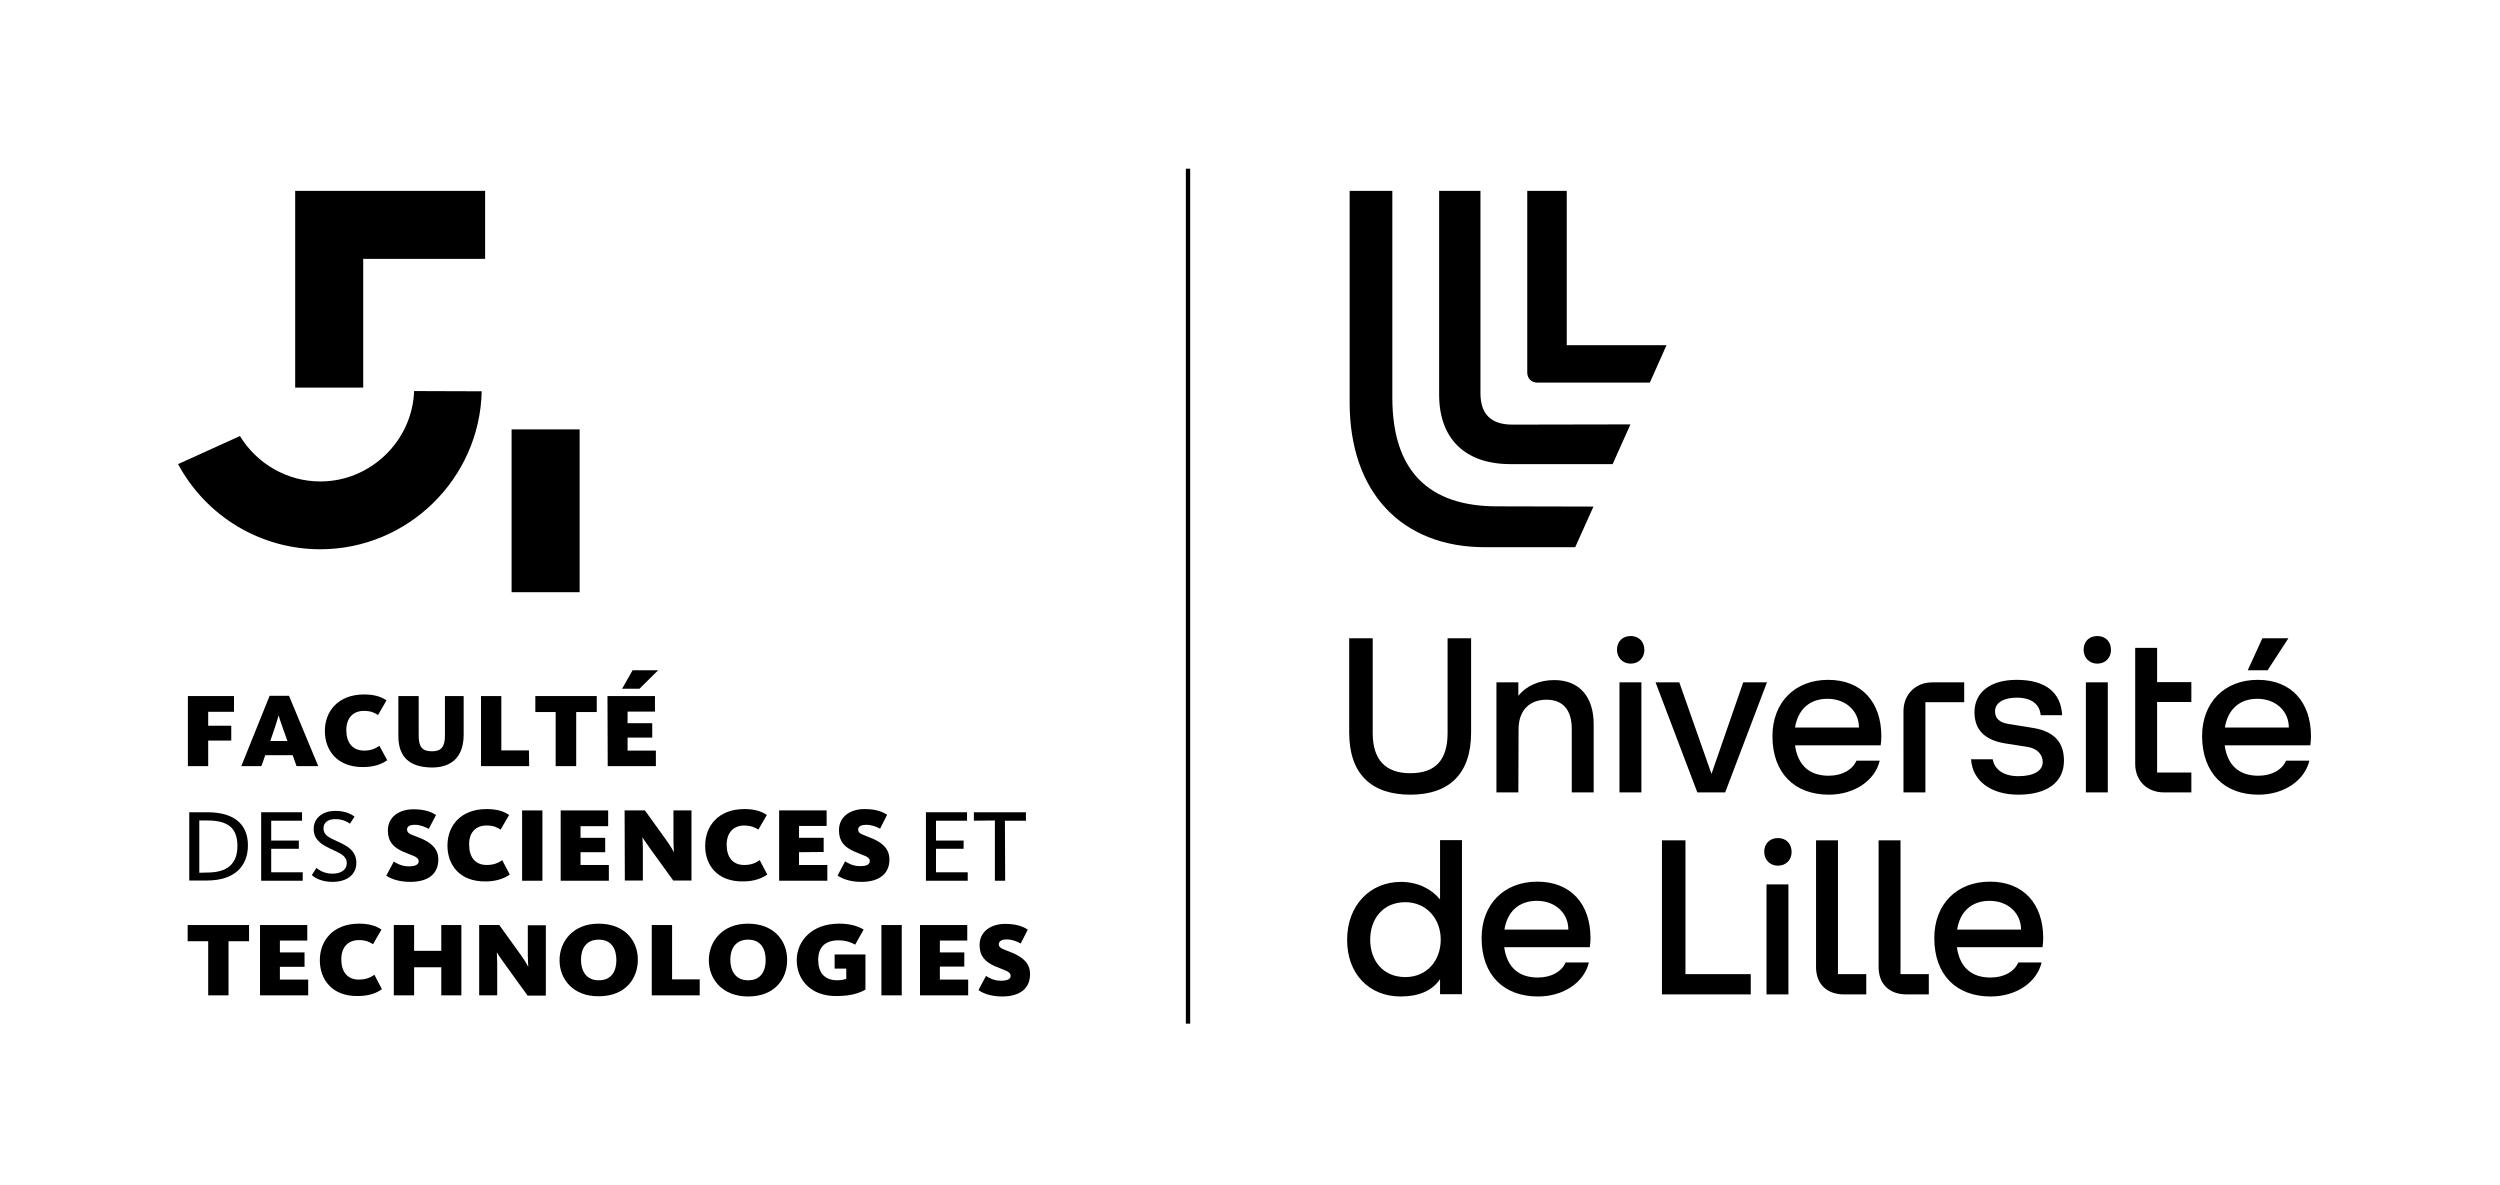 <?xml version="1.0" encoding="UTF-8"?>
<svg xmlns="http://www.w3.org/2000/svg" xmlns:xlink="http://www.w3.org/1999/xlink" version="1.1" id="Calque_1" x="0px" y="0px" viewBox="0 0 1095.1 518.9" style="enable-background:new 0 0 1095.1 518.9;" xml:space="preserve">
<style type="text/css">
	.st0{fill:none;stroke:#000000;stroke-width:1.891;stroke-miterlimit:10;}
</style>
<g id="Logo_Université_de_Lille">
	<g>
		<path d="M686.3,151.1V83.6H669v79.6c0,2.7,2,4.4,4.4,4.4h49.3l7.3-16.4H686.3z M655.8,221.8c-29.8,0-45.9-15.3-45.9-47.6V83.6    h-18.7v92.7c0,39.6,23,63.4,59.3,63.4h39.5l8-17.8L655.8,221.8L655.8,221.8z M662.5,186c-9.2,0-14-4.4-14-13.8V83.6h-18.1v89.3    c0,19.3,11.4,30.4,31.2,30.4h44.8l7.8-17.4L662.5,186L662.5,186z"></path>
		<path d="M617.8,348.1c16.9,0,26.6-9,26.6-27.2v-41.3h-10.3v41.5c0,11.6-5.1,17.6-16.3,17.6c-11.1,0-16.5-6.1-16.5-17.6v-41.5H591    v41.3C591,339.1,600.8,348.1,617.8,348.1 M655.5,347.1h9.6l0.1-27.7c0-8,4.6-12.9,12.2-12.9c7.2,0,11.1,4.4,11.1,12.9v27.7h9.6    v-29.8c0-11.7-5.9-19.4-17.3-19.4c-6.5,0-12.2,2.5-15.7,6.9v-5.9h-9.6L655.5,347.1L655.5,347.1z M709.4,347.1h9.6v-48.2h-9.6    V347.1z M743.5,347.1h12.2l18.3-48.2h-10.4L749.7,339l-14.1-40.1h-10.4L743.5,347.1z M714.3,290.7c3.6,0,6-2.6,6-6    c0-3.5-2.3-6.1-6-6.1c-3.6,0-6,2.5-6,6C708.3,288.1,710.8,290.7,714.3,290.7 M801.1,348.1c11.1,0,20.2-6.1,22.3-14.9h-10.2    c-1.7,3.9-6.1,6.6-12.2,6.6c-8.3,0-13.5-4.5-14.7-13.3h37.5c0.2-1.2,0.3-2.8,0.3-4c0-14.8-8.5-24.7-23.3-24.7    c-14.6,0-24.4,9.9-24.4,24.7C776.4,338.6,786.1,348.1,801.1,348.1 M786.3,318.7c1.2-7.7,6.2-12.6,14.2-12.6    c8.1,0,13.8,5.4,13.8,12.6H786.3z M833.8,347.1h9.6v-39.5h17v-8.7h-14c-7.3,0-12.6,5.3-12.6,12.6V347.1z M884.1,348.1    c12.4,0,20-5.3,20-14.9c0-8.3-4.6-12.8-13.3-14.3l-11.1-1.8c-3.8-0.6-5.8-2.4-5.8-5.5c0-3.9,4-6,9.5-6c6.5,0,10.1,2.9,10.5,7.7    h9.4c-0.5-10-7.3-15.5-19.9-15.5c-12,0-18.5,5.8-18.5,14.2c0,8.1,5,12.2,13.2,13.6l10.2,1.6c4.6,0.8,6.5,3.8,6.5,6.6    c0,3.9-4,6.2-10.7,6.2c-7.2,0-10.6-3.6-11.2-7.4h-9.5C864,342,872,348.1,884.1,348.1 M913.7,347.1h9.6v-48.2h-9.6V347.1z     M947.9,347.1h12v-8.7h-15v-30.9h15v-8.7h-15v-15h-9.6v50.8C935.3,342,940.5,347.1,947.9,347.1 M918.7,290.7c3.6,0,6-2.6,6-6    c0-3.5-2.3-6.1-6-6.1c-3.6,0-6,2.5-6,6C912.7,288.1,915.2,290.7,918.7,290.7 M989.3,348.1c11.1,0,20.2-6.1,22.3-14.9h-10.2    c-1.7,3.9-6.1,6.6-12.2,6.6c-8.3,0-13.5-4.5-14.7-13.3h37.5c0.2-1.2,0.3-2.8,0.3-4c0-14.8-8.5-24.7-23.3-24.7    c-14.6,0-24.4,9.9-24.4,24.7C964.7,338.6,974.3,348.1,989.3,348.1 M974.6,318.7c1.2-7.7,6.2-12.6,14.2-12.6    c8.1,0,13.8,5.4,13.8,12.6H974.6z M984.6,293.6h8.7l9.1-14H991L984.6,293.6z M615.6,428c-9.8,0-15.4-7.2-15.4-16.4    s5.7-16.4,15.4-16.4c9.2,0,15.5,7.2,15.5,16.4C631.1,420.8,625,428,615.6,428 M613.5,436.5c7.8,0,13.8-2.4,17.3-7.6v6.6h9.6v-67.5    h-9.6v26c-3.5-4.4-9.6-7.7-17.1-7.7c-13.6,0-23.6,10.3-23.6,25.3C590,426.6,599.8,436.5,613.5,436.5 M673.7,436.5    c11.1,0,20.2-6.1,22.3-14.9h-10.2c-1.7,3.9-6.1,6.6-12.2,6.6c-8.3,0-13.5-4.5-14.7-13.3h37.5c0.2-1.2,0.3-2.8,0.3-4    c0-14.8-8.5-24.7-23.3-24.7c-14.6,0-24.4,9.9-24.4,24.7C649,427.1,658.7,436.5,673.7,436.5 M659,407.2c1.2-7.7,6.2-12.6,14.2-12.6    c8.1,0,13.8,5.4,13.8,12.6H659z M727.9,435.6h39v-8.9h-28.6v-58.6h-10.3V435.6z M773.8,435.6h9.6v-48.2h-9.6V435.6z M807.9,435.6    h9.6v-8.9h-12.4v-58.6h-9.6v55.2C795.4,430.9,800,435.6,807.9,435.6 M778.8,379.2c3.6,0,6-2.6,6-6c0-3.5-2.3-6.1-6-6.1    c-3.6,0-6,2.5-6,6S775.3,379.2,778.8,379.2 M835.3,435.6h9.6v-8.9h-12.4v-58.6h-9.6v55.2C822.8,430.9,827.4,435.6,835.3,435.6     M872,436.5c11.1,0,20.2-6.1,22.3-14.9h-10.2c-1.7,3.9-6.1,6.6-12.2,6.6c-8.3,0-13.5-4.5-14.7-13.3h37.5c0.2-1.2,0.3-2.8,0.3-4    c0-14.8-8.5-24.7-23.3-24.7c-14.6,0-24.4,9.9-24.4,24.7C847.3,427.1,857,436.5,872,436.5 M857.3,407.2c1.2-7.7,6.2-12.6,14.2-12.6    c8.1,0,13.8,5.4,13.8,12.6H857.3z"></path>
	</g>
	<line class="st0" x1="520.4" y1="73.9" x2="520.4" y2="448.4"></line>
</g>
<g id="Logo_Faculté">
	<g>
		<polygon points="82.3,304.9 102.5,304.9 102.5,311.8 91.2,311.8 91.2,317.9 101.3,317.9 101.3,324.4 91.2,324.4 91.2,335.6     82.3,335.6   "></polygon>
		<g>
			<path d="M123.9,319c-1-2.7-1.8-5.4-1.8-5.5H122c0,0.1-0.8,2.8-1.7,5.5l-1.9,5.6h7.5L123.9,319z M114.5,335.6h-8.8l12.4-30.8h8.5     l12.8,30.8h-9.5l-1.7-4.8l-12,0L114.5,335.6z"></path>
			<path d="M142.3,320.2c0-8.5,5.7-16,17.2-16c4.2,0,7.4,0.9,9.8,2.6l-3.7,6.4c-1.6-1-3.1-1.8-6.2-1.8c-4.9,0-7.7,3.3-7.7,8.4     c0,5.4,2.6,8.9,7.7,9c3.4,0,5.3-1.1,6.8-2.1l3.4,6.3c-1.9,1.4-5.2,3-10.5,3C147.7,336.1,142.3,328.7,142.3,320.2"></path>
			<path d="M174.5,322.7v-17.8h8.9v17.2c0,5.1,1.5,7,5.9,7c4.1,0,5.6-2.2,5.6-6.8l0-17.4h8.2v16.9c0,9.4-4.9,14.4-13.9,14.4     C179.5,336.1,174.6,331.7,174.5,322.7"></path>
		</g>
		<polygon points="210.7,304.9 219.6,304.9 219.6,328.7 231.7,328.7 231.8,335.6 210.7,335.6   "></polygon>
		<polygon points="243.4,311.9 234.5,311.9 234.5,304.9 261.4,304.9 261.4,311.9 252.4,311.9 252.4,335.6 243.4,335.6   "></polygon>
		<path d="M277.1,293.6h11.2l-8.2,8.1h-7.6L277.1,293.6z M266.1,304.9h20.8v6.8h-12v5.1h10.8l0,6.3h-10.8v5.7h12.4v6.8h-21.1    L266.1,304.9z"></path>
		<g>
			<path d="M90.9,382.2c8.5,0,13.1-3.7,13.1-11.6c0-8.1-4.3-11.2-13.3-11.2l-3.4,0v22.9L90.9,382.2L90.9,382.2z M82.9,355.8l7.9,0     c12.3,0,17.8,5.7,17.8,14.5c0,8.8-5.5,15.4-18,15.4l-7.7,0L82.9,355.8z"></path>
		</g>
		<polygon points="114.4,355.8 132.3,355.8 132.3,359.5 118.8,359.5 118.8,368.2 130.9,368.2 130.9,371.8 118.8,371.8 118.8,382.1     132.6,382.1 132.6,385.8 114.4,385.8   "></polygon>
		<g>
			<path d="M136.6,383.3l2-3.1c0.8,0.6,3,2.5,7.1,2.5c3.7,0,6.2-1.7,6.2-4.6c0-3.3-2.9-4.3-7.3-6.4c-3.8-1.8-7.2-3.9-7.2-8.6     c0-5.1,4.4-7.9,9.4-7.9c4.8,0,7.3,1.6,8.5,2.5l-2,3.1c-1.1-0.8-3.3-2-6.4-2c-3,0-5.2,1.3-5.2,4.1c0,3,2.6,4,5.7,5.5     c4.3,1.9,8.7,4,8.7,9.6c0,5.1-4.1,8.3-10.5,8.3C140.7,386.3,137.7,384.4,136.6,383.3"></path>
			<path d="M169.2,383.6l3.3-6.2c1,0.6,3.2,2.1,6.6,2.1c2.8,0,4.3-0.8,4.3-2.2c0-2.1-2.9-2.5-7-4.3c-4.1-1.9-6.5-4.3-6.5-9.2     c0-6.1,5.1-9.3,11.2-9.3c5.4,0,8.2,1.4,9.9,2.5l-3.2,6.1c-1.4-0.8-3.6-1.8-6.1-1.8c-2.1,0-3.4,0.6-3.4,2.1c0,1.9,2.1,2.2,6,3.8     c4.2,1.8,7.7,4.3,7.7,9.3c0,6.3-4.4,9.8-12.3,9.8C174.1,386.3,170.7,384.6,169.2,383.6"></path>
			<path d="M196,370.4c0-8.5,5.6-16,17.2-16c4.2,0,7.4,0.9,9.8,2.6l-3.7,6.4c-1.6-1-3.1-1.8-6.2-1.8c-4.9,0-7.7,3.3-7.6,8.4     c0,5.4,2.6,8.9,7.7,8.9c3.4,0,5.3-1.1,6.8-2.1l3.3,6.3c-1.9,1.3-5.2,3-10.5,3C201.4,386.3,196,378.9,196,370.4"></path>
		</g>
		<rect x="228.7" y="355" width="8.9" height="30.8"></rect>
		<polygon points="245.6,355 266.4,355 266.4,361.9 254.3,361.9 254.3,367 265.1,367 265.1,373.3 254.3,373.3 254.3,378.9     266.7,378.9 266.7,385.8 245.6,385.8   "></polygon>
		<g>
			<path d="M273.6,355l8.9,0l9,12.5c2.3,3.1,3.6,5.6,3.6,5.7h0.1c0-0.1-0.2-2.9-0.2-5.3V355l7.9,0l0,30.7h-8l-9.9-13.7     c-2.3-3.2-3.5-5-3.5-5.1h-0.1c0,0.1,0.2,2.3,0.2,4.7v14.1h-7.9L273.6,355L273.6,355z"></path>
			<path d="M308.9,370.4c0-8.5,5.7-16,17.2-16c4.2,0,7.4,0.9,9.8,2.6l-3.7,6.4c-1.6-1-3.1-1.7-6.2-1.8c-4.8,0-7.7,3.3-7.7,8.4     c0,5.4,2.6,8.9,7.7,8.9c3.4,0,5.3-1.1,6.8-2.1l3.3,6.3c-1.9,1.3-5.2,3-10.5,3C314.2,386.3,308.8,378.9,308.9,370.4"></path>
		</g>
		<polygon points="341.3,355 362.1,355 362.1,361.8 350,361.8 350,367 360.8,367 360.8,373.2 350,373.3 350,378.9 362.4,378.9     362.4,385.8 341.3,385.8   "></polygon>
		<g>
			<path d="M366.9,383.5l3.3-6.2c1,0.6,3.1,2.1,6.6,2.1c2.7,0,4.2-0.7,4.2-2.2c0-2.1-2.9-2.4-7-4.3c-4.1-1.9-6.5-4.3-6.5-9.2     c0-6.1,5.1-9.3,11.2-9.3c5.4,0,8.2,1.4,9.9,2.5l-3.1,6.1c-1.4-0.8-3.6-1.7-6.1-1.7c-2,0-3.5,0.6-3.5,2.1c0,1.9,2.1,2.2,6,3.8     c4.2,1.8,7.7,4.3,7.7,9.3c0,6.3-4.5,9.8-12.3,9.8C371.8,386.3,368.4,384.6,366.9,383.5"></path>
		</g>
		<polygon points="405.6,355.8 423.6,355.8 423.6,359.5 410,359.5 410,368.2 422.1,368.2 422.1,371.8 410,371.8 410,382.1     423.9,382.1 423.9,385.8 405.6,385.8   "></polygon>
		<polygon points="435.8,359.4 426.6,359.5 426.6,355.8 449.4,355.8 449.4,359.5 440.2,359.5 440.3,385.8 435.8,385.8   "></polygon>
		<polygon points="91.2,412.3 82.2,412.3 82.2,405.2 109.1,405.2 109.1,412.3 100.1,412.3 100.1,436 91.2,436   "></polygon>
		<polygon points="113.9,405.2 134.6,405.2 134.6,412 122.6,412 122.6,417.2 133.4,417.2 133.4,423.5 122.6,423.5 122.6,429.1     135,429.1 135,436 113.9,436   "></polygon>
		<g>
			<path d="M140.1,420.6c0-8.5,5.7-16,17.2-16c4.2,0,7.4,0.9,9.8,2.6l-3.7,6.4c-1.6-1-3.1-1.8-6.2-1.8c-4.9,0-7.7,3.3-7.7,8.4     c0,5.4,2.6,8.9,7.7,8.9c3.4,0,5.3-1.1,6.8-2.1l3.3,6.3c-1.9,1.4-5.2,3-10.5,3C145.5,436.5,140.1,429.1,140.1,420.6"></path>
		</g>
		<polygon points="172.5,405.2 181.4,405.2 181.4,416.5 193.3,416.5 193.3,405.2 202.1,405.2 202.1,436 193.3,436 193.3,423.7     181.4,423.7 181.4,436 172.5,436   "></polygon>
		<g>
			<path d="M209.8,405.2h8.9l9,12.5c2.3,3.1,3.6,5.6,3.6,5.7h0.1c0-0.1-0.2-2.9-0.2-5.3l0-12.8h7.9l0,30.8l-8,0l-9.9-13.7     c-2.3-3.2-3.5-5-3.5-5.1l-0.1,0c0,0,0.2,2.3,0.2,4.7V436h-7.9V405.2z"></path>
			<path d="M270,420.6c0-4.9-2.1-9-7.7-9s-7.8,4-7.8,8.8c0,4.9,2.3,9,7.7,9C267.9,429.5,270,425.3,270,420.6 M245.1,420.6     c0-8.2,5.9-16,17.1-16c11.3,0,17.2,7.3,17.2,15.8c0,8.4-5.6,16-17.1,16C251.1,436.5,245.1,429,245.1,420.6"></path>
		</g>
		<polygon points="285.5,405.2 294.4,405.2 294.4,429 306.5,429 306.5,436 285.5,436   "></polygon>
		<g>
			<path d="M335.4,420.6c0-4.9-2.1-9-7.7-9c-5.5,0-7.8,4-7.8,8.8c0,4.8,2.3,9,7.7,9C333.3,429.5,335.4,425.3,335.4,420.6      M310.5,420.6c0-8.2,5.9-16,17.1-16c11.3,0,17.2,7.3,17.2,15.9c0,8.4-5.5,16-17.1,16C316.5,436.5,310.5,429,310.5,420.6"></path>
			<path d="M349,420.6c0-8.5,6.7-16,18.5-16c5.3,0,8.5,1.2,10.8,2.6l-3.7,6.6c-1.5-0.9-4-1.9-7.3-1.9c-5.8,0-8.9,3-8.9,8.5     c0,5.5,2.6,9,8.4,9c1.9,0,3.3-0.4,3.9-0.6l0-4.5l-5.1,0v-6.2h13.5l0,15.4c-2,1.1-5.5,2.8-12.5,2.8C355,436.5,349,429,349,420.6"></path>
		</g>
		<rect x="386.1" y="405.2" width="8.9" height="30.8"></rect>
		<polygon points="403,405.2 423.7,405.2 423.7,412 411.7,412 411.7,417.2 422.4,417.2 422.4,423.4 411.7,423.4 411.7,429.1     424.1,429.1 424.1,436 403,436   "></polygon>
		<g>
			<path d="M428.6,433.7l3.3-6.2c1,0.6,3.2,2.1,6.5,2.1c2.8,0,4.3-0.7,4.3-2.1c0-2.1-2.9-2.5-7-4.3c-4.1-1.9-6.6-4.3-6.6-9.2     c0-6.1,5.1-9.3,11.2-9.3c5.4,0,8.2,1.4,9.9,2.5l-3.1,6.1c-1.4-0.8-3.6-1.8-6.1-1.8c-2,0-3.4,0.6-3.5,2.1c0,1.9,2.2,2.2,6,3.8     c4.2,1.8,7.7,4.3,7.7,9.3c0,6.3-4.4,9.8-12.3,9.8C433.5,436.5,430.1,434.8,428.6,433.7"></path>
			<path d="M253.9,188.1h-29.8v71.3h29.8V188.1z M181.4,171.3c-0.8,21.9-19.1,39.6-41.1,39.6c-14.3,0-27.7-7.6-35.2-19.9L78,203.3     c12.4,23,36.2,37.3,62.3,37.3c38.4,0,69.9-31,70.7-69.2L181.4,171.3L181.4,171.3z M212.5,113.4h-53.4v56.4h-29.8V83.6h83.2     L212.5,113.4L212.5,113.4z"></path>
		</g>
	</g>
</g>
</svg>
